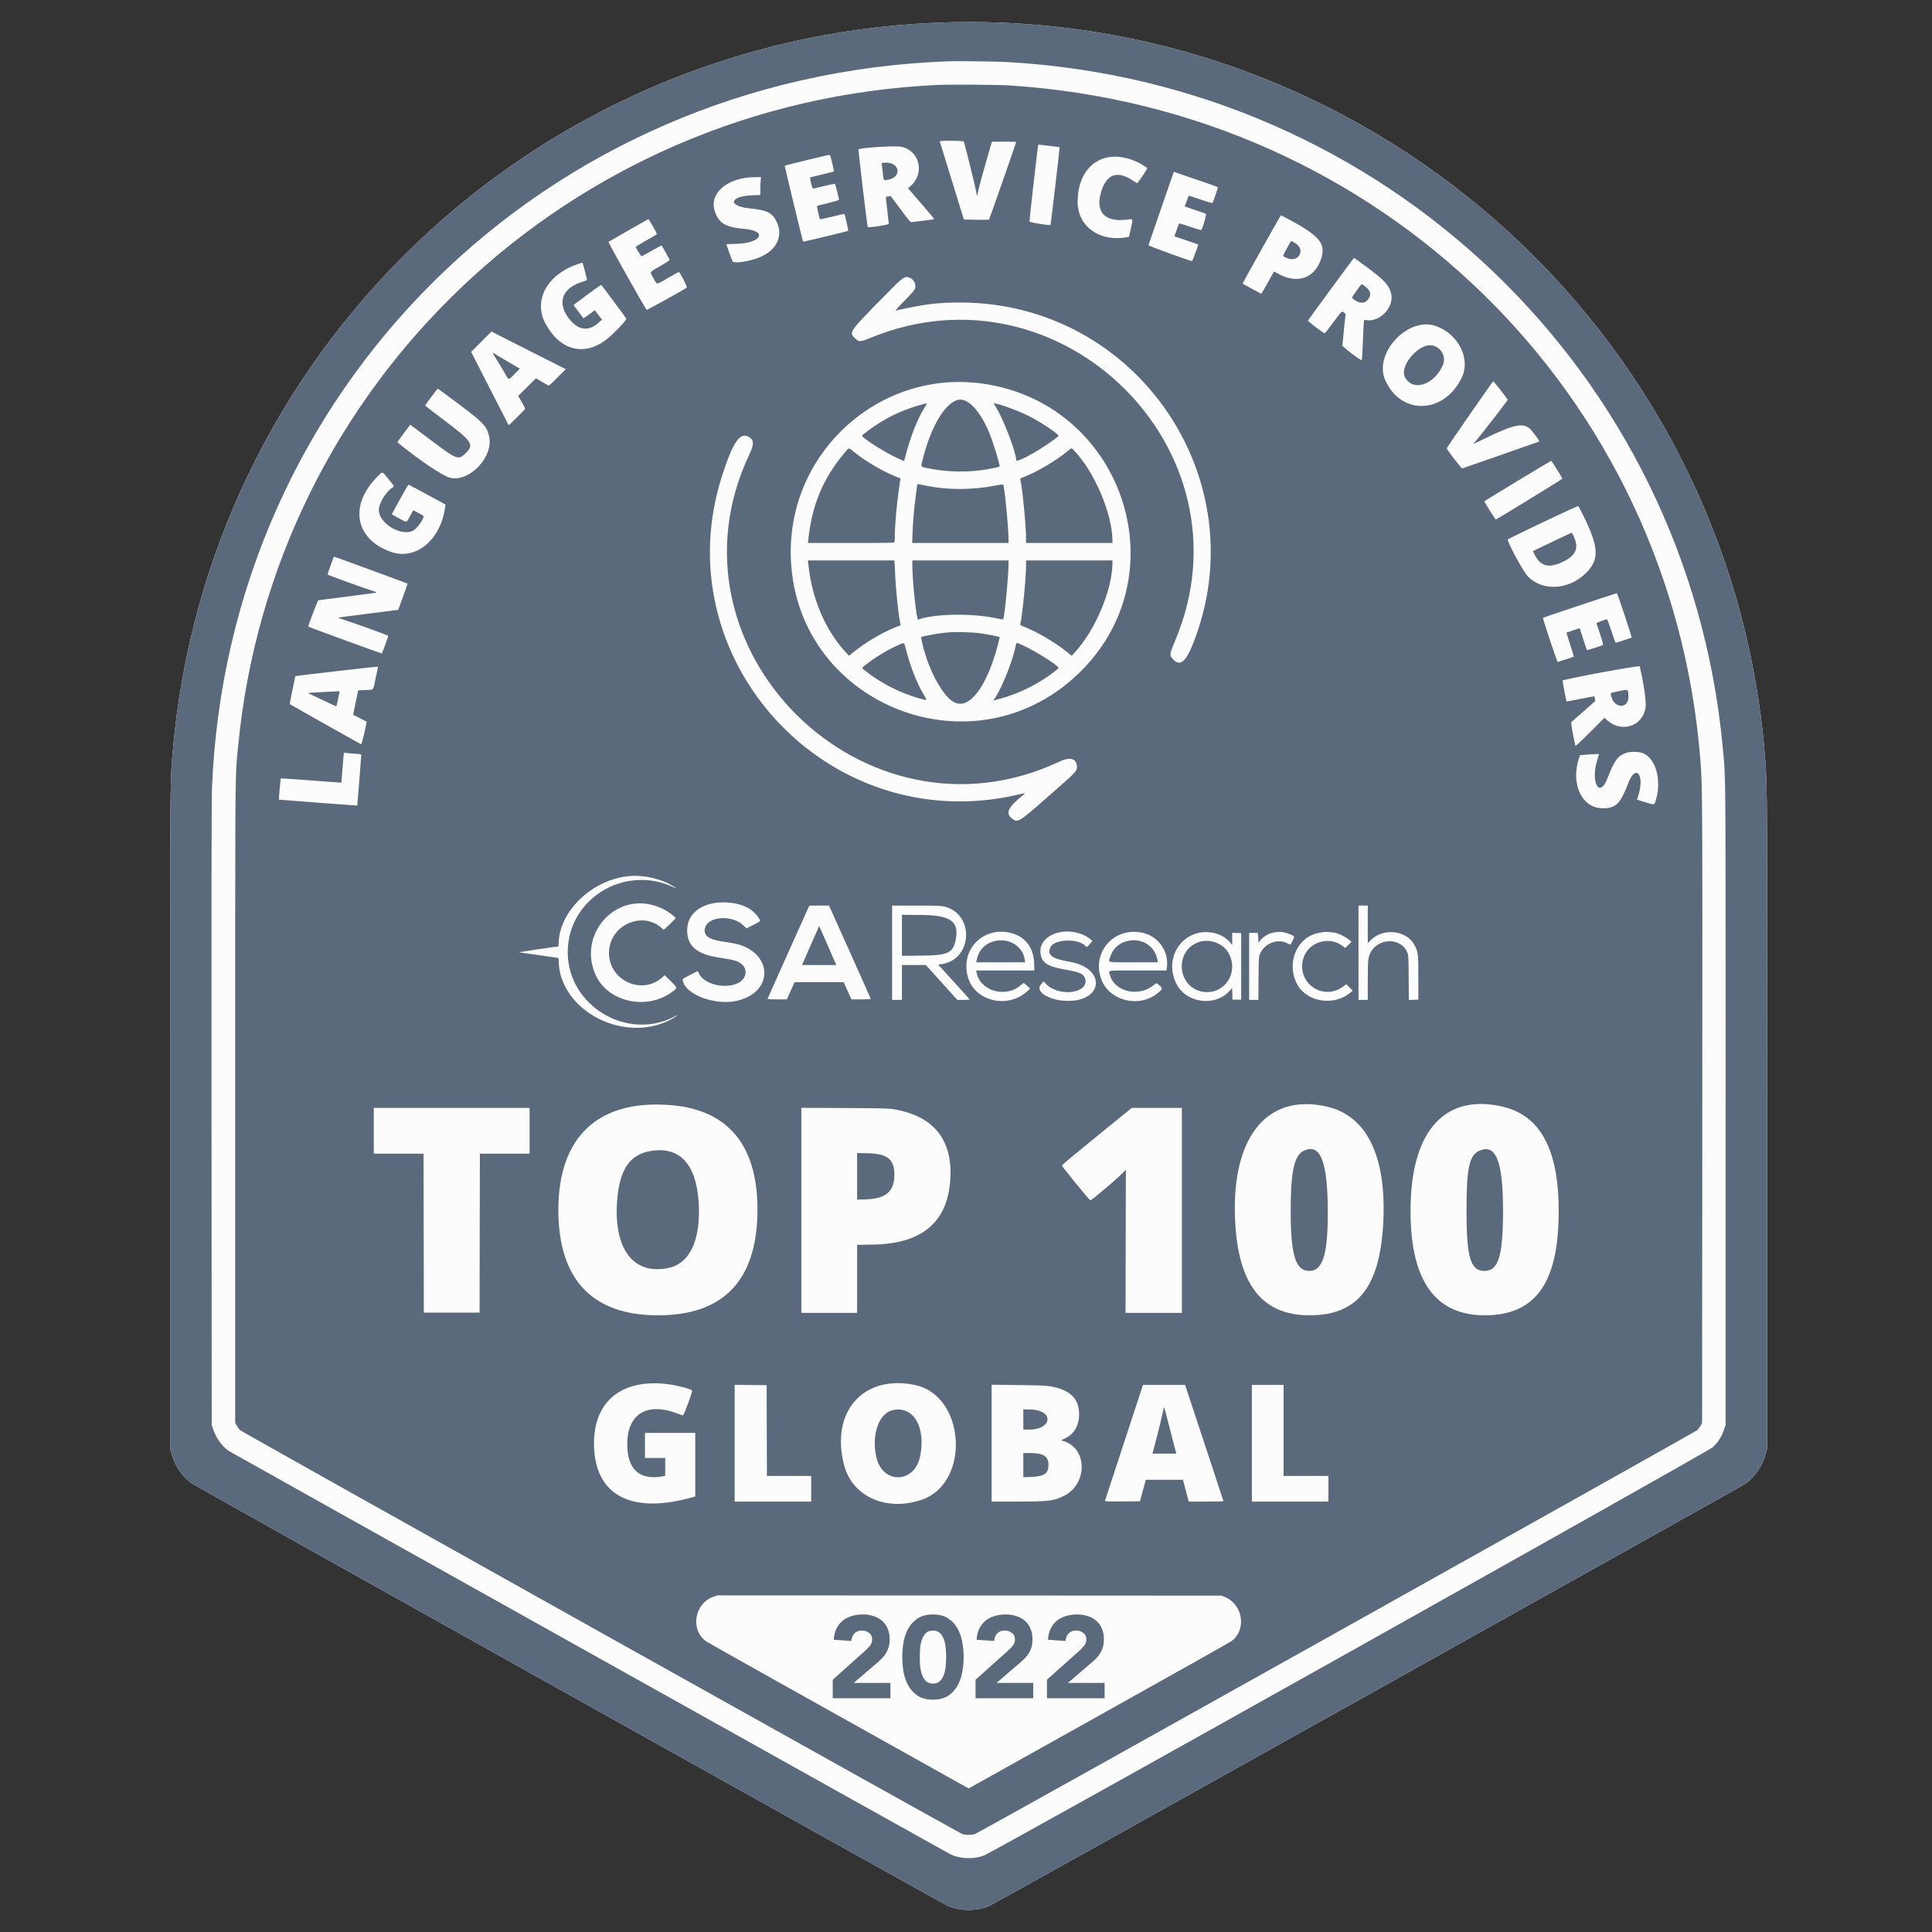 <svg width="70" height="70" viewBox="0 0 70 70" fill="none" xmlns="http://www.w3.org/2000/svg">
<rect x="0" y="0" width="70" height="70" fill="#333333" stroke="none"/>
<g clip-path="url(#clip0_6752_3570)">
<path fill-rule="evenodd" clip-rule="evenodd" d="M6.255 27.279C7.471 12.782 19.289 1.457 33.858 0.827C49.355 0.158 62.643 11.843 63.938 27.279C63.948 27.402 63.957 27.505 63.965 27.608C64.031 28.448 64.028 29.293 64.028 40.546V52.479L63.984 52.654C63.872 53.092 63.574 53.529 63.224 53.767C63.066 53.875 35.962 69.01 35.83 69.064C35.388 69.246 34.805 69.246 34.363 69.064C34.179 68.988 7.083 53.847 6.926 53.732C6.583 53.48 6.318 53.083 6.209 52.654L6.164 52.479V40.546C6.164 29.293 6.161 28.448 6.227 27.608C6.235 27.505 6.244 27.402 6.255 27.279Z" fill="#FCFCFC"/>
<path fill-rule="evenodd" clip-rule="evenodd" d="M6.255 27.279C7.471 12.782 19.289 1.457 33.858 0.827C49.355 0.158 62.643 11.843 63.938 27.279C63.948 27.402 63.957 27.505 63.965 27.608C64.031 28.448 64.028 29.293 64.028 40.546V52.479L63.984 52.654C63.872 53.092 63.574 53.529 63.224 53.767C63.066 53.875 35.962 69.01 35.83 69.064C35.388 69.246 34.805 69.246 34.363 69.064C34.179 68.988 7.083 53.847 6.926 53.732C6.583 53.48 6.318 53.083 6.209 52.654L6.164 52.479V40.546C6.164 29.293 6.161 28.448 6.227 27.608C6.235 27.505 6.244 27.402 6.255 27.279ZM62.413 27.023C61.122 13.471 50.167 3.004 36.483 2.248C36.103 2.227 34.693 2.209 34.363 2.221C19.731 2.747 8.237 14.106 7.679 28.593C7.664 28.976 7.66 32.618 7.664 40.388L7.67 51.629L7.735 51.816C7.842 52.12 8.051 52.407 8.285 52.568C8.363 52.622 34.234 67.082 34.42 67.176C34.77 67.353 35.266 67.374 35.651 67.229C35.983 67.104 61.888 52.593 62.052 52.44C62.249 52.256 62.368 52.073 62.457 51.817L62.523 51.629V40.052C62.523 29.09 62.529 28.265 62.454 27.447C62.443 27.319 62.429 27.19 62.413 27.023ZM8.622 27.093C9.863 13.9 20.649 3.685 33.977 3.078C34.446 3.057 36.166 3.069 36.592 3.097C50.044 3.967 60.587 14.283 61.611 27.576C61.682 28.5 61.684 28.79 61.677 40.259L61.671 51.55L61.618 51.649C61.589 51.703 61.531 51.78 61.49 51.82C61.413 51.893 35.482 66.393 35.324 66.451C35.222 66.489 34.971 66.489 34.868 66.451C34.711 66.393 8.78 51.892 8.703 51.82C8.661 51.78 8.603 51.703 8.574 51.649L8.521 51.55V39.973C8.521 29.014 8.516 28.238 8.586 27.469C8.596 27.355 8.608 27.241 8.622 27.093ZM35.367 6.93C35.33 6.725 34.939 5.151 34.92 5.129C34.886 5.091 34.04 5.087 34.05 5.125C34.056 5.145 34.255 5.79 34.492 6.558L34.923 7.954L35.371 7.962C35.618 7.966 35.826 7.964 35.834 7.958C35.847 7.948 36.82 5.166 36.82 5.14C36.82 5.136 36.621 5.133 36.379 5.133L35.938 5.133L35.712 5.916C35.587 6.347 35.467 6.794 35.443 6.909L35.401 7.118L35.367 6.93ZM38.393 5.333C38.39 5.33 38.242 5.31 38.064 5.29C37.886 5.269 37.713 5.248 37.678 5.244C37.618 5.235 37.616 5.238 37.605 5.317C37.562 5.621 37.294 7.991 37.299 8.025C37.305 8.063 38.031 8.179 38.063 8.146C38.073 8.137 38.4 5.343 38.393 5.333ZM33.004 6.73C33.509 6.275 33.322 5.473 32.675 5.32C32.464 5.271 31.168 5.349 31.102 5.415C31.093 5.424 31.424 8.214 31.436 8.225C31.469 8.259 32.204 8.146 32.203 8.107C32.203 8.085 32.177 7.857 32.146 7.602C32.115 7.347 32.093 7.135 32.097 7.131C32.1 7.127 32.141 7.12 32.188 7.115L32.273 7.107L32.629 7.583C32.954 8.018 32.988 8.057 33.035 8.048C33.063 8.043 33.257 8.019 33.467 7.995C33.677 7.971 33.848 7.945 33.848 7.937C33.848 7.928 33.635 7.674 33.375 7.371L32.902 6.822L33.004 6.73ZM30.216 6.213C30.221 6.209 30.192 6.07 30.152 5.906C30.095 5.666 30.075 5.607 30.048 5.609C30.005 5.611 28.442 5.993 28.432 6.004C28.424 6.012 29.084 8.744 29.097 8.757C29.106 8.766 30.721 8.377 30.735 8.362C30.744 8.353 30.61 7.764 30.595 7.749C30.592 7.746 30.393 7.791 30.154 7.849C29.914 7.907 29.715 7.951 29.71 7.947C29.691 7.927 29.591 7.474 29.604 7.462C29.612 7.455 29.795 7.407 30.01 7.356C30.253 7.298 30.401 7.254 30.401 7.239C30.401 7.2 30.269 6.673 30.256 6.66C30.249 6.653 30.072 6.689 29.862 6.74C29.652 6.791 29.47 6.832 29.458 6.832C29.426 6.832 29.329 6.436 29.358 6.426C29.371 6.422 29.567 6.374 29.795 6.32C30.022 6.265 30.212 6.217 30.216 6.213ZM41.563 6.084C41.329 5.916 41.082 5.798 40.827 5.734C39.83 5.481 39.092 6.1 39.044 7.229C39.005 8.171 39.797 8.777 40.83 8.594L40.908 8.58L40.976 8.267C41.019 8.065 41.044 7.983 41.015 7.954C40.991 7.931 40.93 7.945 40.813 7.959C40.015 8.053 39.678 7.677 39.899 6.941C40.087 6.314 40.479 6.17 41.021 6.527C41.102 6.581 41.178 6.631 41.19 6.639C41.218 6.657 41.59 6.104 41.563 6.084ZM31.942 5.906L32.028 5.897C32.599 5.839 32.717 6.424 32.153 6.516C32.094 6.525 32.061 6.533 32.04 6.52C32.009 6.501 32.005 6.44 31.988 6.278C31.974 6.154 31.959 6.018 31.953 5.978L31.942 5.906ZM44.125 6.781C44.119 6.775 43.946 6.712 43.741 6.641C43.535 6.57 43.179 6.447 42.948 6.368L42.53 6.223L42.073 7.54C41.822 8.264 41.614 8.87 41.61 8.885C41.605 8.91 43.104 9.454 43.189 9.458C43.207 9.459 43.426 8.867 43.412 8.857C43.409 8.855 43.214 8.788 42.978 8.707L42.549 8.561L42.627 8.344C42.669 8.224 42.708 8.115 42.713 8.102C42.718 8.086 42.846 8.121 43.117 8.215C43.336 8.29 43.519 8.343 43.525 8.333C43.599 8.214 43.723 7.755 43.686 7.741C43.663 7.733 43.482 7.67 43.284 7.603L42.924 7.479L42.993 7.289C43.031 7.185 43.066 7.096 43.07 7.092C43.074 7.087 43.266 7.149 43.495 7.228C43.74 7.312 43.92 7.364 43.93 7.353C43.956 7.327 44.137 6.793 44.125 6.781ZM27.549 6.844C27.549 6.723 27.555 6.578 27.562 6.52L27.574 6.417L27.339 6.419C26.361 6.426 25.684 7.001 25.895 7.645C26.04 8.087 26.283 8.234 26.964 8.293C27.862 8.37 27.562 8.834 26.613 8.836C26.452 8.837 26.321 8.845 26.321 8.855C26.321 8.877 26.516 9.416 26.543 9.467C26.59 9.557 27.139 9.479 27.509 9.329C28.134 9.077 28.387 8.562 28.143 8.039C27.99 7.713 27.792 7.612 27.182 7.552C26.349 7.471 26.421 7.105 27.276 7.074L27.549 7.064L27.549 6.844ZM47.856 9.409C48.047 8.865 47.847 8.586 46.88 8.049C46.633 7.912 46.423 7.8 46.413 7.8C46.395 7.8 45.011 10.267 45.023 10.277C45.044 10.293 45.69 10.645 45.699 10.645C45.705 10.645 45.811 10.463 45.934 10.24L46.159 9.836L46.319 9.923C47.002 10.295 47.616 10.089 47.856 9.409ZM23.775 8.503C23.81 8.478 23.804 8.462 23.659 8.207C23.574 8.059 23.499 7.939 23.491 7.94C23.481 7.941 22.216 8.663 22.047 8.764C22.026 8.777 23.361 11.153 23.43 11.226C23.443 11.24 24.767 10.507 24.882 10.421C24.912 10.399 24.636 9.856 24.594 9.855C24.587 9.855 24.41 9.952 24.201 10.072C23.938 10.222 23.851 10.285 23.798 10.263C23.759 10.248 23.737 10.188 23.678 10.083C23.615 9.972 23.574 9.919 23.582 9.875C23.593 9.818 23.685 9.776 23.918 9.642C24.126 9.523 24.268 9.43 24.264 9.415C24.259 9.396 23.994 8.919 23.972 8.89C23.969 8.886 23.811 8.973 23.62 9.082C23.429 9.191 23.263 9.283 23.25 9.286C23.23 9.291 23.032 8.979 23.032 8.943C23.032 8.936 23.191 8.84 23.385 8.73C23.579 8.62 23.755 8.518 23.775 8.503ZM46.503 9.279C46.486 9.244 46.527 9.182 46.63 8.992C46.709 8.847 46.778 8.729 46.783 8.729C46.788 8.728 46.851 8.764 46.924 8.807C47.331 9.047 47.04 9.544 46.611 9.342C46.551 9.313 46.514 9.302 46.503 9.279ZM50.401 10.624C50.325 10.329 50.145 10.135 49.514 9.671C49.267 9.489 49.062 9.341 49.058 9.342C49.047 9.344 47.398 11.59 47.389 11.616C47.38 11.641 47.956 12.077 47.997 12.077C48.007 12.077 48.147 11.9 48.306 11.683C48.542 11.365 48.597 11.286 48.642 11.292C48.658 11.294 48.673 11.308 48.695 11.326L48.753 11.374L48.696 11.923C48.664 12.225 48.638 12.492 48.637 12.515C48.636 12.568 49.321 13.086 49.342 13.048C49.348 13.036 49.364 12.759 49.377 12.433C49.39 12.107 49.405 11.783 49.412 11.714L49.424 11.589L49.49 11.599C50.005 11.682 50.528 11.122 50.401 10.624ZM21.269 10.134C21.269 10.112 21.157 9.681 21.118 9.553C21.114 9.54 21.112 9.531 21.107 9.527C21.093 9.515 21.058 9.527 20.933 9.57C19.82 9.948 19.312 10.884 19.764 11.725C20.278 12.683 21.139 12.92 21.942 12.324C22.19 12.14 22.695 11.617 22.695 11.545C22.695 11.535 21.829 10.372 21.785 10.323C21.778 10.315 21.548 10.476 21.275 10.68L20.778 11.052L20.954 11.286C21.051 11.415 21.134 11.524 21.139 11.529C21.145 11.535 21.239 11.471 21.35 11.389L21.552 11.239L21.681 11.41L21.811 11.581L21.693 11.688C21.304 12.044 20.893 11.963 20.558 11.464C20.182 10.903 20.41 10.406 21.141 10.198C21.219 10.175 21.269 10.15 21.269 10.134ZM33.155 10.447C33.192 10.31 33.122 10.146 33 10.084C32.789 9.976 32.764 9.992 32.07 10.698C30.747 12.04 30.744 12.045 30.993 12.27C31.131 12.395 31.177 12.392 31.56 12.234C38.462 9.404 45.447 16.332 42.592 23.176C42.375 23.695 42.369 23.732 42.479 23.862C42.734 24.165 42.953 24.011 43.22 23.338C45.582 17.4 41.195 10.961 34.787 10.961C33.962 10.961 33.479 11.021 32.462 11.252C32.426 11.26 32.516 11.157 32.773 10.895C33.063 10.599 33.138 10.511 33.155 10.447ZM48.996 10.797C48.983 10.762 49.025 10.708 49.161 10.521C49.276 10.365 49.31 10.305 49.346 10.304C49.373 10.303 49.401 10.334 49.462 10.381C49.662 10.534 49.696 10.664 49.581 10.831C49.459 11.008 49.267 11.013 49.047 10.846C49.02 10.826 49.002 10.814 48.996 10.797ZM52.965 13.677C53.293 12.994 52.831 12.086 52.014 11.809C50.999 11.464 49.755 12.813 50.193 13.783C50.772 15.063 52.328 15.004 52.965 13.677ZM20.501 13.376L19.335 12.788C18.694 12.465 18.088 12.157 17.99 12.105L17.81 12.009L17.441 12.379L17.071 12.749L17.745 14.072C18.116 14.8 18.424 15.4 18.429 15.405C18.441 15.417 19.03 14.829 19.03 14.806C19.03 14.79 18.913 14.576 18.811 14.407L18.775 14.347L19.096 14.027L19.418 13.706L19.605 13.817C19.709 13.878 19.816 13.94 19.844 13.954C19.894 13.98 19.901 13.975 20.198 13.678L20.501 13.376ZM50.901 13.66C50.74 13.346 51.162 12.708 51.642 12.538C52.068 12.387 52.46 12.835 52.268 13.253C51.939 13.967 51.174 14.194 50.901 13.66ZM18.257 13.465C18.167 13.31 18.032 13.086 17.957 12.968C17.849 12.797 17.831 12.76 17.873 12.787C17.958 12.843 18.351 13.077 18.601 13.222L18.836 13.357L18.641 13.552C18.527 13.666 18.479 13.728 18.438 13.723C18.393 13.719 18.358 13.638 18.257 13.465ZM54.628 14.484C54.627 14.475 54.514 14.321 54.375 14.143C54.237 13.964 54.115 13.816 54.104 13.812C54.087 13.808 52.444 16.177 52.418 16.243C52.408 16.27 52.95 16.978 52.977 16.973C52.986 16.971 53.583 16.764 54.302 16.512C55.021 16.26 55.648 16.04 55.695 16.024C55.728 16.012 55.752 16.006 55.76 15.992C55.777 15.961 55.719 15.89 55.52 15.632C55.242 15.27 54.913 15.332 53.574 15.997C53.468 16.05 53.381 16.089 53.381 16.084C53.381 16.078 53.431 16.019 53.492 15.952C53.622 15.809 54.629 14.508 54.628 14.484ZM39.228 24.254C42.747 20.648 40.605 14.58 35.572 13.895C31.927 13.399 28.65 16.284 28.65 19.989C28.649 25.517 35.355 28.22 39.228 24.254ZM17.716 15.787C17.624 15.427 17.509 15.308 16.598 14.623C16.202 14.326 15.871 14.082 15.864 14.082C15.847 14.082 15.405 14.669 15.405 14.692C15.405 14.702 15.711 14.939 16.084 15.219C17.129 16.003 17.201 16.12 16.842 16.45C16.6 16.673 16.541 16.648 15.576 15.922L14.864 15.387L14.627 15.703C14.496 15.877 14.393 16.022 14.397 16.026C15.243 16.712 16.068 17.263 16.326 17.316C17.046 17.461 17.904 16.518 17.716 15.787ZM33.422 16.678C33.72 15.489 34.203 14.651 34.68 14.495C35.033 14.379 35.498 14.852 35.841 15.676C35.981 16.012 36.245 16.875 36.216 16.904C36.202 16.918 35.993 16.964 35.76 17.005C35.084 17.123 34.309 17.109 33.618 16.965C33.479 16.936 33.414 16.927 33.393 16.892C33.372 16.859 33.392 16.801 33.422 16.678ZM31.743 15.4C32.23 15.076 32.784 14.825 33.363 14.667C33.598 14.603 33.604 14.603 33.559 14.67C33.258 15.123 32.987 15.802 32.779 16.625L32.758 16.707L32.539 16.61C32.098 16.414 31.229 15.865 31.234 15.785C31.236 15.763 31.512 15.553 31.743 15.4ZM36.11 14.797C36.054 14.706 36.008 14.629 36.008 14.624C36.008 14.563 36.833 14.852 37.255 15.062C37.707 15.287 38.404 15.755 38.352 15.799C37.866 16.207 36.82 16.802 36.82 16.672C36.82 16.41 36.362 15.201 36.11 14.797ZM27.156 16.453C27.329 16.088 27.321 15.937 27.123 15.826C26.81 15.652 26.562 16.01 26.176 17.194C23.996 23.881 30.003 30.391 36.878 28.793C37.135 28.733 37.16 28.731 37.116 28.766C36.516 29.249 36.411 29.463 36.674 29.664C36.878 29.819 36.898 29.807 37.998 28.842C38.984 27.978 39.019 27.943 39.019 27.791C39.019 27.486 38.778 27.409 38.391 27.592C31.321 30.922 23.817 23.483 27.156 16.453ZM29.285 19.57C29.412 18.308 29.821 17.326 30.607 16.399C30.687 16.304 30.719 16.256 30.756 16.251C30.795 16.247 30.84 16.292 30.957 16.386C31.401 16.741 32.044 17.113 32.528 17.294L32.625 17.329L32.613 17.42C32.607 17.469 32.584 17.63 32.562 17.777C32.488 18.279 32.422 19.038 32.422 19.41C32.422 19.52 32.417 19.625 32.41 19.642C32.399 19.67 32.242 19.673 30.836 19.673H29.274L29.285 19.57ZM37.091 17.284C37.499 17.139 38.256 16.696 38.642 16.377C38.76 16.28 38.799 16.242 38.83 16.247C38.853 16.251 38.872 16.277 38.913 16.32C39.653 17.086 40.306 18.622 40.306 19.595V19.673H38.741H37.176L37.176 19.52C37.176 19.041 37.043 17.678 36.967 17.372C36.958 17.338 36.977 17.325 37.091 17.284ZM56.61 17.343C56.61 17.336 56.523 17.189 56.416 17.017C56.31 16.844 56.214 16.7 56.203 16.697C56.19 16.692 53.845 18.111 53.781 18.163C53.768 18.172 54.177 18.824 54.196 18.824C54.222 18.824 56.61 17.359 56.61 17.343ZM14.264 17.628C14.275 17.596 14.228 17.543 14.076 17.358C13.945 17.198 13.896 17.127 13.847 17.126C13.805 17.126 13.762 17.18 13.666 17.277C12.633 18.318 12.869 19.555 14.185 20.002C15.08 20.306 15.981 19.545 16.13 18.36L16.14 18.28L15.479 17.92C15.115 17.721 14.809 17.56 14.799 17.56C14.781 17.561 14.189 18.625 14.201 18.636C14.204 18.639 14.323 18.705 14.464 18.783C14.614 18.865 14.677 18.909 14.722 18.896C14.767 18.882 14.795 18.813 14.873 18.67L14.972 18.486L15.144 18.578C15.239 18.629 15.324 18.678 15.334 18.687C15.4 18.747 15.119 19.152 14.957 19.231C14.543 19.433 13.784 18.999 13.728 18.527C13.7 18.291 13.946 17.852 14.206 17.676C14.237 17.655 14.258 17.644 14.264 17.628ZM33.186 17.921C33.212 17.724 33.234 17.556 33.234 17.549C33.234 17.533 33.256 17.536 33.591 17.604C34.341 17.757 35.249 17.754 36.036 17.597C36.198 17.565 36.337 17.545 36.345 17.554C36.395 17.609 36.542 19.127 36.542 19.587V19.673H34.796H33.05L33.063 19.316C33.078 18.881 33.121 18.401 33.186 17.921ZM57.464 20.762C57.935 20.293 57.93 19.859 57.441 18.834C57.311 18.562 57.194 18.337 57.18 18.335C57.143 18.328 54.63 19.521 54.629 19.547C54.627 19.671 55.171 20.68 55.34 20.863C55.865 21.434 56.833 21.388 57.464 20.762ZM55.782 19.852C55.916 19.788 56.23 19.638 56.481 19.518C56.732 19.399 56.941 19.3 56.947 19.299C56.952 19.299 56.992 19.376 57.034 19.471C57.204 19.848 57.097 20.112 56.691 20.323C56.148 20.604 55.828 20.54 55.609 20.107L55.538 19.968L55.782 19.852ZM14.768 21.145C14.764 21.141 14.166 20.919 13.439 20.653C12.209 20.201 12.102 20.159 12.09 20.178C12.088 20.181 12.089 20.187 12.087 20.192C12.082 20.205 12.028 20.349 11.968 20.512C11.908 20.674 11.865 20.812 11.874 20.82C11.898 20.841 12.967 21.23 13.342 21.354C13.659 21.459 13.679 21.468 13.609 21.479C13.498 21.497 11.558 21.748 11.533 21.748C11.512 21.748 11.153 22.69 11.168 22.705C11.186 22.722 13.827 23.684 13.835 23.676C13.852 23.659 14.076 23.043 14.068 23.035C14.049 23.015 12.752 22.547 12.503 22.469C12.295 22.405 12.238 22.38 12.275 22.372C12.303 22.366 12.797 22.302 13.375 22.23C13.952 22.158 14.427 22.096 14.427 22.096C14.443 22.068 14.773 21.149 14.768 21.145ZM30.694 23.687C29.915 22.871 29.409 21.695 29.284 20.409L29.274 20.305H30.838H32.401L32.41 20.35C32.415 20.374 32.424 20.55 32.43 20.74C32.446 21.26 32.55 22.275 32.618 22.579L32.635 22.652L32.494 22.706C31.982 22.903 31.327 23.292 30.875 23.667L30.763 23.76L30.694 23.687ZM33.265 22.451C33.208 22.473 33.057 21.056 33.056 20.488L33.056 20.305H34.799H36.542V20.389C36.542 20.85 36.399 22.353 36.347 22.435C36.339 22.447 36.258 22.437 36.126 22.408C35.253 22.211 33.838 22.232 33.265 22.451ZM36.968 22.601C37.044 22.299 37.176 20.941 37.176 20.459L37.176 20.305H38.741H40.306V20.384C40.306 21.367 39.69 22.828 38.925 23.658L38.83 23.761L38.632 23.602C38.217 23.269 37.595 22.904 37.121 22.714C36.969 22.653 36.957 22.644 36.968 22.601ZM59.122 23.1C59.125 23.098 59.009 22.734 58.864 22.293C58.719 21.852 58.592 21.492 58.581 21.493C58.544 21.496 55.918 22.37 55.906 22.383C55.887 22.403 56.412 23.98 56.438 23.98C56.46 23.98 57.009 23.803 57.023 23.791C57.026 23.788 56.966 23.592 56.89 23.355C56.813 23.118 56.752 22.923 56.754 22.922C56.757 22.92 56.866 22.883 56.997 22.84L57.236 22.761L57.362 23.154C57.432 23.371 57.494 23.551 57.5 23.554C57.515 23.563 58.061 23.388 58.083 23.368C58.096 23.355 57.941 22.851 57.844 22.584C57.836 22.564 58.166 22.439 58.226 22.439C58.238 22.439 58.309 22.63 58.384 22.864C58.459 23.098 58.529 23.289 58.541 23.289C58.56 23.289 59.109 23.111 59.122 23.1ZM33.564 23.035C33.816 22.98 34.09 22.937 34.346 22.914C34.62 22.89 35.209 22.904 35.5 22.943C35.705 22.97 36.206 23.065 36.221 23.08C36.224 23.083 36.199 23.191 36.166 23.32C35.77 24.852 35.141 25.706 34.592 25.455C34.148 25.252 33.572 24.152 33.382 23.144L33.37 23.078L33.564 23.035ZM31.374 24.079C31.715 23.813 32.139 23.555 32.514 23.387C32.645 23.328 32.705 23.295 32.742 23.312C32.779 23.329 32.791 23.401 32.831 23.552C32.996 24.192 33.24 24.803 33.493 25.209C33.543 25.29 33.572 25.334 33.561 25.351C33.546 25.372 33.465 25.348 33.276 25.294C32.594 25.1 31.904 24.746 31.357 24.309C31.284 24.251 31.246 24.226 31.246 24.2C31.246 24.174 31.287 24.146 31.374 24.079ZM36.071 25.257C36.328 24.865 36.714 23.874 36.81 23.363C36.816 23.33 36.819 23.309 36.831 23.3C36.853 23.284 36.905 23.31 37.062 23.382C37.58 23.621 38.417 24.161 38.352 24.215C37.745 24.724 36.975 25.122 36.206 25.323L35.991 25.379L36.071 25.257ZM59.622 25.629C59.652 25.417 59.557 24.754 59.409 24.143C59.398 24.098 56.673 24.602 56.615 24.66C56.608 24.666 56.747 25.401 56.758 25.417C56.76 25.42 56.987 25.377 57.262 25.322C57.537 25.267 57.765 25.225 57.768 25.228C57.771 25.232 57.78 25.271 57.788 25.316L57.801 25.397L57.38 25.77C57.148 25.976 56.948 26.152 56.934 26.163C56.912 26.18 56.992 26.65 57.076 27.001C57.087 27.045 57.137 27 57.61 26.529L58.132 26.009L58.237 26.102C58.768 26.567 59.528 26.307 59.622 25.629ZM13.495 24.972C13.547 24.935 13.556 24.835 13.612 24.564L13.697 24.158L13.615 24.16C13.52 24.163 10.709 24.488 10.701 24.497C10.693 24.509 10.491 25.506 10.497 25.51C10.57 25.558 13.066 26.963 13.085 26.967C13.109 26.972 13.302 26.161 13.281 26.143C13.278 26.14 13.168 26.084 13.035 26.018L12.795 25.898L12.886 25.456L12.977 25.013L13.244 25C13.385 24.994 13.453 25.002 13.495 24.972ZM58.365 25.125C58.38 25.094 58.444 25.086 58.635 25.046C58.845 25.003 58.929 24.979 58.966 25.011C58.995 25.036 58.993 25.095 59.001 25.206C59.035 25.684 58.492 25.701 58.38 25.226C58.368 25.174 58.357 25.145 58.365 25.125ZM11.285 25.099C11.356 25.093 11.574 25.079 11.77 25.07C11.966 25.061 12.168 25.052 12.217 25.05L12.307 25.047L12.251 25.317C12.22 25.466 12.192 25.591 12.189 25.594C12.185 25.598 11.992 25.509 11.759 25.397C11.525 25.285 11.294 25.175 11.245 25.152L11.156 25.111L11.285 25.099ZM60.011 28.928C60.195 28.246 59.993 27.514 59.563 27.304C59.416 27.233 59.101 27.219 58.926 27.276C58.617 27.378 58.492 27.548 58.243 28.198C57.95 28.967 57.612 28.327 57.88 27.51C57.911 27.414 57.937 27.33 57.937 27.324C57.937 27.313 57.598 27.33 57.368 27.352L57.245 27.364L57.206 27.485C56.903 28.413 57.32 29.285 58.066 29.285C58.548 29.285 58.706 29.13 58.996 28.372C59.278 27.636 59.608 28.103 59.345 28.865L59.308 28.973L59.615 29.067C59.809 29.126 59.889 29.155 59.932 29.128C59.968 29.105 59.98 29.044 60.011 28.928ZM13.088 27.36C13.088 27.329 13.063 27.323 12.895 27.311C12.788 27.304 12.647 27.293 12.58 27.286L12.459 27.274L12.447 27.401C12.44 27.47 12.42 27.713 12.402 27.941C12.385 28.169 12.369 28.358 12.368 28.359C12.366 28.361 11.874 28.324 11.275 28.277C10.676 28.231 10.18 28.198 10.173 28.205C10.163 28.215 10.097 28.957 10.105 28.972C10.107 28.977 12.938 29.192 12.944 29.187C12.949 29.183 13.088 27.421 13.088 27.36ZM24.364 32.09C24.056 31.91 23.656 31.786 23.253 31.745C21.78 31.597 20.239 32.863 20.239 34.222C20.239 34.261 20.232 34.293 20.223 34.293C20.174 34.293 18.824 34.492 18.816 34.5C18.811 34.506 18.819 34.51 18.835 34.51C18.851 34.51 19.169 34.555 19.542 34.609C19.915 34.663 20.224 34.708 20.229 34.708C20.235 34.708 20.239 34.733 20.239 34.765C20.239 36.673 22.765 37.916 24.468 36.845C24.6 36.763 24.569 36.766 24.397 36.853C22.681 37.714 20.57 36.417 20.57 34.5C20.57 32.584 22.595 31.323 24.372 32.13C24.559 32.215 24.557 32.203 24.364 32.09ZM27.468 33.229C27.285 32.955 26.982 32.786 26.558 32.721C25.639 32.582 24.923 32.984 24.898 33.655C24.875 34.249 25.216 34.564 26.019 34.689C26.629 34.785 26.758 34.823 26.892 34.951C27.016 35.068 27.048 35.235 26.976 35.389C26.743 35.891 25.563 35.799 25.32 35.26C25.3 35.217 25.279 35.183 25.272 35.186C25.166 35.235 24.736 35.463 24.736 35.47C24.736 35.991 25.867 36.449 26.693 36.262C28.12 35.939 27.987 34.4 26.512 34.166C26.412 34.15 26.237 34.122 26.123 34.104C25.678 34.035 25.498 33.896 25.537 33.655C25.61 33.195 26.527 33.121 26.947 33.541L27.045 33.638L27.297 33.511C27.463 33.426 27.529 33.397 27.536 33.358C27.541 33.33 27.513 33.295 27.468 33.229ZM24.409 33.193C24.216 33.023 24.005 32.905 23.745 32.821C22.244 32.333 20.908 33.908 21.595 35.355C22.055 36.324 23.466 36.614 24.369 35.926C24.448 35.867 24.493 35.834 24.498 35.797C24.505 35.748 24.444 35.69 24.302 35.549L24.084 35.333L24.002 35.408C23.235 36.099 22 35.487 22.067 34.45C22.129 33.493 23.3 32.997 23.986 33.636L24.04 33.685L24.096 33.645C24.126 33.623 24.227 33.528 24.32 33.434L24.488 33.263L24.409 33.193ZM31.55 36.194C31.55 36.186 31.21 35.422 30.794 34.495L30.037 32.811L29.68 32.811L29.322 32.812L28.575 34.476C28.164 35.391 27.822 36.156 27.815 36.175C27.803 36.207 27.827 36.209 28.156 36.209L28.51 36.208L28.649 35.898L28.789 35.587H29.68H30.57L30.708 35.898L30.847 36.209L31.199 36.209C31.392 36.209 31.55 36.203 31.55 36.194ZM34.094 34.936C35.244 34.793 35.33 33.106 34.2 32.841C34.101 32.818 33.902 32.812 33.2 32.812L32.323 32.811V34.52V36.229H32.501H32.679V35.597V34.965H33.113H33.546L34.116 35.597L34.686 36.229H34.912C35.039 36.229 35.136 36.221 35.133 36.211C35.129 36.201 34.87 35.913 34.558 35.571L33.99 34.949L34.094 34.936ZM49.557 34.171V33.491V32.811H49.389H49.221V34.52V36.229H49.389H49.557V35.54C49.557 34.82 49.567 34.706 49.644 34.541C49.908 33.973 50.763 33.952 50.989 34.509C51.032 34.616 51.033 34.642 51.039 35.425L51.045 36.231L51.218 36.225L51.39 36.219L51.389 35.429C51.389 34.56 51.384 34.513 51.261 34.262C50.992 33.711 50.131 33.599 49.672 34.057L49.557 34.171ZM32.679 34.631V33.888V33.145L33.388 33.151C34.46 33.16 34.767 33.39 34.621 34.076C34.524 34.532 34.335 34.615 33.378 34.624L32.679 34.631ZM29.059 34.965L29.369 34.255C29.539 33.865 29.68 33.547 29.681 33.549C29.684 33.551 30.059 34.407 30.264 34.881L30.301 34.965H29.68H29.059ZM37.474 34.986C37.474 34.374 37.178 33.952 36.651 33.81C35.615 33.532 34.757 34.43 35.084 35.45C35.354 36.289 36.524 36.549 37.21 35.923L37.325 35.818L37.216 35.718C37.144 35.653 37.114 35.623 37.085 35.624C37.061 35.626 37.038 35.648 36.993 35.688C36.45 36.177 35.51 35.913 35.383 35.235L35.369 35.162H36.421H37.474V34.986ZM39.514 34.033C39.408 33.944 39.261 33.867 39.108 33.819C38.392 33.593 37.66 33.946 37.696 34.498C37.721 34.879 37.931 35.019 38.659 35.143C39.13 35.223 39.271 35.292 39.318 35.465C39.462 36.001 38.343 36.135 37.886 35.636L37.814 35.557L37.713 35.671C37.496 35.917 37.98 36.236 38.612 36.262C39.982 36.32 40.105 35.077 38.752 34.846C38.107 34.735 37.937 34.608 38.056 34.325C38.184 34.019 39.092 33.99 39.336 34.283C39.373 34.328 39.384 34.322 39.487 34.202L39.582 34.09L39.514 34.033ZM42.277 35.065C42.356 34.492 42 33.955 41.445 33.809C40.406 33.536 39.533 34.48 39.901 35.478C40.192 36.27 41.278 36.534 41.952 35.978C42.121 35.839 42.126 35.824 42.037 35.732C41.915 35.607 41.902 35.604 41.806 35.686C41.278 36.138 40.396 35.946 40.219 35.341C40.201 35.28 40.178 35.239 40.188 35.213C40.213 35.153 40.41 35.162 41.226 35.162H42.264L42.277 35.065ZM46.884 33.929C46.846 33.883 46.626 33.796 46.501 33.778C46.361 33.758 46.342 33.758 46.184 33.781C45.976 33.812 45.778 33.922 45.662 34.073L45.596 34.16L45.595 34.083C45.595 34.041 45.59 33.96 45.583 33.903L45.57 33.799H45.414H45.259V35.014V36.229H45.426H45.593L45.599 35.454C45.605 34.696 45.607 34.676 45.651 34.565C45.81 34.172 46.304 33.987 46.663 34.186C46.711 34.213 46.752 34.232 46.754 34.229C46.83 34.116 46.902 33.951 46.884 33.929ZM48.882 34.052C48.776 33.96 48.575 33.853 48.429 33.811C48.319 33.778 48.042 33.755 47.953 33.771C47.926 33.776 47.85 33.789 47.785 33.801C47.009 33.94 46.604 34.847 46.974 35.617C47.305 36.306 48.33 36.481 48.943 35.952L49.011 35.893L48.895 35.776L48.779 35.659L48.678 35.735C47.921 36.305 46.927 35.581 47.236 34.685C47.43 34.124 48.16 33.908 48.638 34.27L48.739 34.347L48.854 34.236L48.968 34.126L48.882 34.052ZM44.58 34.159C44.45 33.996 44.23 33.862 44.006 33.809C42.938 33.558 42.123 34.628 42.617 35.634C42.973 36.361 44.056 36.493 44.575 35.873L44.643 35.792L44.649 36.006L44.654 36.219H44.813H44.971V35.014V33.809L44.808 33.803L44.645 33.797V34.018V34.239L44.58 34.159ZM35.386 34.792C35.45 34.443 35.672 34.2 36.013 34.105C36.531 33.959 37.063 34.277 37.129 34.772L37.142 34.866H36.257H35.372L35.386 34.792ZM40.225 34.67C40.313 34.388 40.521 34.185 40.802 34.106C41.346 33.954 41.85 34.258 41.94 34.792L41.952 34.866H41.07C40.396 34.866 40.215 34.876 40.189 34.818C40.177 34.788 40.202 34.743 40.225 34.67ZM43.59 35.934C42.653 35.79 42.532 34.452 43.427 34.136C43.833 33.993 44.325 34.178 44.523 34.548C44.898 35.249 44.358 36.051 43.59 35.934ZM27.443 43.983C27.494 41.564 26.435 40.223 24.33 40.043C21.689 39.818 20.227 41.174 20.23 43.845C20.233 46.361 21.463 47.658 23.844 47.657C26.184 47.655 27.392 46.422 27.443 43.983ZM50.114 44.377C50.257 41.944 49.546 40.438 48.092 40.098C45.85 39.573 44.541 41.285 44.764 44.448C44.917 46.615 45.788 47.657 47.448 47.656C49.169 47.656 49.979 46.659 50.114 44.377ZM56.475 43.875C56.476 41.656 55.813 40.419 54.45 40.098C52.396 39.614 51.165 40.922 51.109 43.648C51.053 46.325 51.946 47.657 53.797 47.656C55.642 47.655 56.474 46.481 56.475 43.875ZM19.189 41.8V40.971V40.141H16.366H13.543V40.971V41.8H14.444H15.346L15.351 44.68L15.356 47.559H16.366H17.376L17.381 44.68L17.387 41.8H18.288H19.189ZM34.436 42.64C34.494 41.249 33.788 40.416 32.357 40.186C32.185 40.158 31.922 40.153 30.595 40.146L29.034 40.139V43.854V47.569H30.045H31.055V46.337V45.104L31.634 45.094C33.447 45.062 34.369 44.254 34.436 42.64ZM42.822 47.569V43.855V40.141H41.914H41.006L39.74 41.17C39.044 41.736 38.474 42.211 38.474 42.225C38.474 42.264 39.48 43.499 39.507 43.494C39.554 43.485 40.401 42.773 40.593 42.581L40.792 42.383L40.786 44.976L40.78 47.569H41.801H42.822ZM46.764 43.874C46.764 42.43 46.893 41.85 47.25 41.688C47.812 41.434 48.077 42.029 48.105 43.608C48.137 45.376 47.953 46.048 47.438 46.048C46.94 46.048 46.765 45.482 46.764 43.874ZM53.134 43.845C53.135 42.329 53.233 41.864 53.589 41.7C54.198 41.418 54.458 42.066 54.458 43.865C54.459 45.497 54.29 46.047 53.789 46.048C53.277 46.049 53.133 45.563 53.134 43.845ZM22.358 43.521C22.437 42.412 22.8 41.849 23.524 41.712C24.595 41.509 25.213 42.136 25.311 43.525C25.407 44.892 25.007 45.776 24.221 45.941C22.956 46.206 22.234 45.269 22.358 43.521ZM31.055 43.465V42.621V41.777L31.446 41.785C32.16 41.8 32.411 42.007 32.405 42.579C32.399 43.172 32.094 43.432 31.377 43.455L31.055 43.465ZM25.076 50.379C24.981 50.306 24.43 50.171 24.085 50.138C22.488 49.982 21.518 50.8 21.521 52.301C21.523 54.121 22.792 54.856 24.949 54.286L25.191 54.222V53.069V51.916H24.28H23.369V52.37V52.824H23.735H24.102V53.148V53.471L24.038 53.484C23.186 53.654 22.727 53.251 22.726 52.331C22.724 51.221 23.455 50.783 24.573 51.225C24.663 51.26 24.741 51.285 24.746 51.28C24.803 51.223 25.105 50.401 25.076 50.379ZM33.379 54.345C35.177 53.747 34.992 50.554 33.138 50.178C31.278 49.8 30.09 51.14 30.578 53.066C30.869 54.216 32.09 54.773 33.379 54.345ZM27.787 53.476L27.782 51.832L27.777 50.187L27.197 50.182L26.618 50.176V52.291V54.405H28.004H29.391V53.941V53.476H28.589H27.787ZM39.098 51.237C39.098 50.661 38.758 50.342 38.018 50.224C37.866 50.2 37.603 50.191 36.874 50.183L35.928 50.172V52.289V54.405H36.835C37.991 54.405 38.174 54.383 38.543 54.202C39.416 53.774 39.406 52.469 38.528 52.211L38.444 52.186L38.587 52.117C38.924 51.955 39.098 51.655 39.098 51.237ZM43.775 52.707C43.471 51.788 43.158 50.843 43.08 50.607L42.938 50.177H42.176H41.415L41.397 50.225C41.386 50.251 41.078 51.191 40.711 52.313C40.344 53.436 40.04 54.366 40.034 54.38C40.026 54.401 40.148 54.404 40.664 54.4L41.303 54.395L41.388 54.079C41.435 53.905 41.483 53.73 41.495 53.689L41.516 53.615H42.188H42.86L42.878 53.679C42.887 53.714 42.934 53.892 42.982 54.074L43.069 54.405H43.698C44.044 54.405 44.328 54.399 44.328 54.391C44.328 54.384 44.079 53.626 43.775 52.707ZM46.507 53.476V51.827V50.177H45.932H45.358V52.291V54.405H46.745H48.131V53.941V53.476H47.319H46.507ZM41.844 52.335C41.963 51.891 42.142 51.15 42.16 51.034C42.173 50.944 42.181 50.966 42.309 51.472C42.383 51.765 42.484 52.154 42.532 52.335L42.62 52.666H42.188H41.755L41.844 52.335ZM31.755 52.81C31.564 52 31.834 51.211 32.343 51.092C33.09 50.918 33.557 51.706 33.337 52.77C33.133 53.755 31.984 53.784 31.755 52.81ZM37.077 51.797V51.429V51.062L37.359 51.071C38.191 51.097 38.128 51.797 37.294 51.797H37.077ZM37.077 53.521V53.084V52.647H37.331C37.805 52.647 37.989 52.767 37.988 53.076C37.987 53.39 37.836 53.496 37.369 53.511L37.077 53.521ZM44.613 59.466C45.179 59.055 45.04 58.128 44.372 57.859L44.258 57.813L35.126 57.808L25.994 57.804L25.86 57.849C25.161 58.087 24.995 59.041 25.58 59.466C25.633 59.505 27.796 60.721 30.387 62.167L35.096 64.799L39.806 62.167C42.397 60.721 44.559 59.505 44.613 59.466ZM31.334 59.819L30.172 60.86V61.531H32.261V60.974H30.933L31.842 60.194C31.898 60.144 31.95 60.092 31.998 60.038C32.046 59.985 32.087 59.927 32.121 59.865C32.158 59.8 32.186 59.73 32.206 59.654C32.225 59.576 32.235 59.488 32.235 59.393C32.235 59.244 32.21 59.113 32.159 59.001C32.111 58.888 32.043 58.795 31.956 58.722C31.869 58.646 31.766 58.59 31.647 58.554C31.529 58.514 31.402 58.495 31.267 58.495C31.12 58.495 30.983 58.514 30.857 58.554C30.733 58.59 30.624 58.646 30.531 58.722C30.438 58.798 30.363 58.894 30.307 59.009C30.25 59.121 30.218 59.255 30.209 59.41L30.844 59.456C30.852 59.349 30.889 59.259 30.954 59.186C31.021 59.113 31.114 59.077 31.233 59.077C31.332 59.077 31.418 59.106 31.491 59.165C31.564 59.221 31.601 59.3 31.601 59.401C31.601 59.491 31.571 59.57 31.512 59.637C31.453 59.705 31.394 59.765 31.334 59.819ZM32.737 59.498C32.706 59.681 32.691 59.861 32.691 60.038C32.691 60.215 32.706 60.395 32.737 60.578C32.771 60.761 32.829 60.927 32.911 61.075C32.995 61.225 33.11 61.347 33.253 61.443C33.397 61.535 33.58 61.582 33.803 61.582C34.026 61.582 34.209 61.535 34.353 61.443C34.497 61.347 34.609 61.225 34.691 61.075C34.776 60.927 34.834 60.761 34.865 60.578C34.898 60.395 34.915 60.215 34.915 60.038C34.915 59.861 34.898 59.681 34.865 59.498C34.834 59.316 34.776 59.15 34.691 59.001C34.609 58.852 34.497 58.731 34.353 58.638C34.209 58.542 34.026 58.495 33.803 58.495C33.58 58.495 33.397 58.542 33.253 58.638C33.11 58.731 32.995 58.852 32.911 59.001C32.829 59.15 32.771 59.316 32.737 59.498ZM33.334 60.321C33.328 60.211 33.325 60.117 33.325 60.038C33.325 59.959 33.328 59.865 33.334 59.755C33.342 59.646 33.362 59.54 33.393 59.439C33.424 59.338 33.471 59.252 33.532 59.182C33.597 59.112 33.688 59.077 33.803 59.077C33.916 59.077 34.005 59.112 34.069 59.182C34.134 59.252 34.182 59.338 34.213 59.439C34.244 59.54 34.263 59.646 34.268 59.755C34.277 59.865 34.281 59.959 34.281 60.038C34.281 60.117 34.277 60.211 34.268 60.321C34.263 60.43 34.244 60.536 34.213 60.637C34.182 60.738 34.134 60.824 34.069 60.894C34.005 60.965 33.916 61 33.803 61C33.688 61 33.597 60.965 33.532 60.894C33.471 60.824 33.424 60.738 33.393 60.637C33.362 60.536 33.342 60.43 33.334 60.321ZM35.346 60.86L36.509 59.819C36.568 59.765 36.627 59.705 36.686 59.637C36.745 59.57 36.775 59.491 36.775 59.401C36.775 59.3 36.738 59.221 36.665 59.165C36.592 59.106 36.506 59.077 36.407 59.077C36.289 59.077 36.196 59.113 36.128 59.186C36.063 59.259 36.027 59.349 36.018 59.456L35.384 59.41C35.392 59.255 35.425 59.121 35.481 59.009C35.538 58.894 35.612 58.798 35.705 58.722C35.798 58.646 35.907 58.59 36.031 58.554C36.158 58.514 36.294 58.495 36.441 58.495C36.576 58.495 36.703 58.514 36.822 58.554C36.94 58.59 37.043 58.646 37.13 58.722C37.218 58.795 37.285 58.888 37.333 59.001C37.384 59.113 37.409 59.244 37.409 59.393C37.409 59.488 37.4 59.576 37.38 59.654C37.36 59.73 37.332 59.8 37.295 59.865C37.261 59.927 37.221 59.985 37.173 60.038C37.125 60.092 37.072 60.144 37.016 60.194L36.107 60.974H37.435V61.531H35.346V60.86ZM39.096 59.819L37.933 60.86V61.531H40.022V60.974H38.694L39.603 60.194C39.66 60.144 39.712 60.092 39.76 60.038C39.808 59.985 39.849 59.927 39.882 59.865C39.919 59.8 39.947 59.73 39.967 59.654C39.987 59.576 39.996 59.488 39.996 59.393C39.996 59.244 39.971 59.113 39.92 59.001C39.873 58.888 39.805 58.795 39.717 58.722C39.63 58.646 39.527 58.59 39.409 58.554C39.29 58.514 39.163 58.495 39.028 58.495C38.882 58.495 38.745 58.514 38.618 58.554C38.494 58.59 38.385 58.646 38.292 58.722C38.199 58.798 38.125 58.894 38.068 59.009C38.012 59.121 37.98 59.255 37.971 59.41L38.605 59.456C38.614 59.349 38.65 59.259 38.715 59.186C38.783 59.113 38.876 59.077 38.994 59.077C39.093 59.077 39.179 59.106 39.252 59.165C39.326 59.221 39.362 59.3 39.362 59.401C39.362 59.491 39.333 59.57 39.273 59.637C39.214 59.705 39.155 59.765 39.096 59.819Z" fill="#5A697C"/>
</g>
<defs>
<clipPath id="clip0_6752_3570">
<rect width="68.4" height="68.4" fill="white" transform="translate(0.799 0.8)"/>
</clipPath>
</defs>
</svg>

